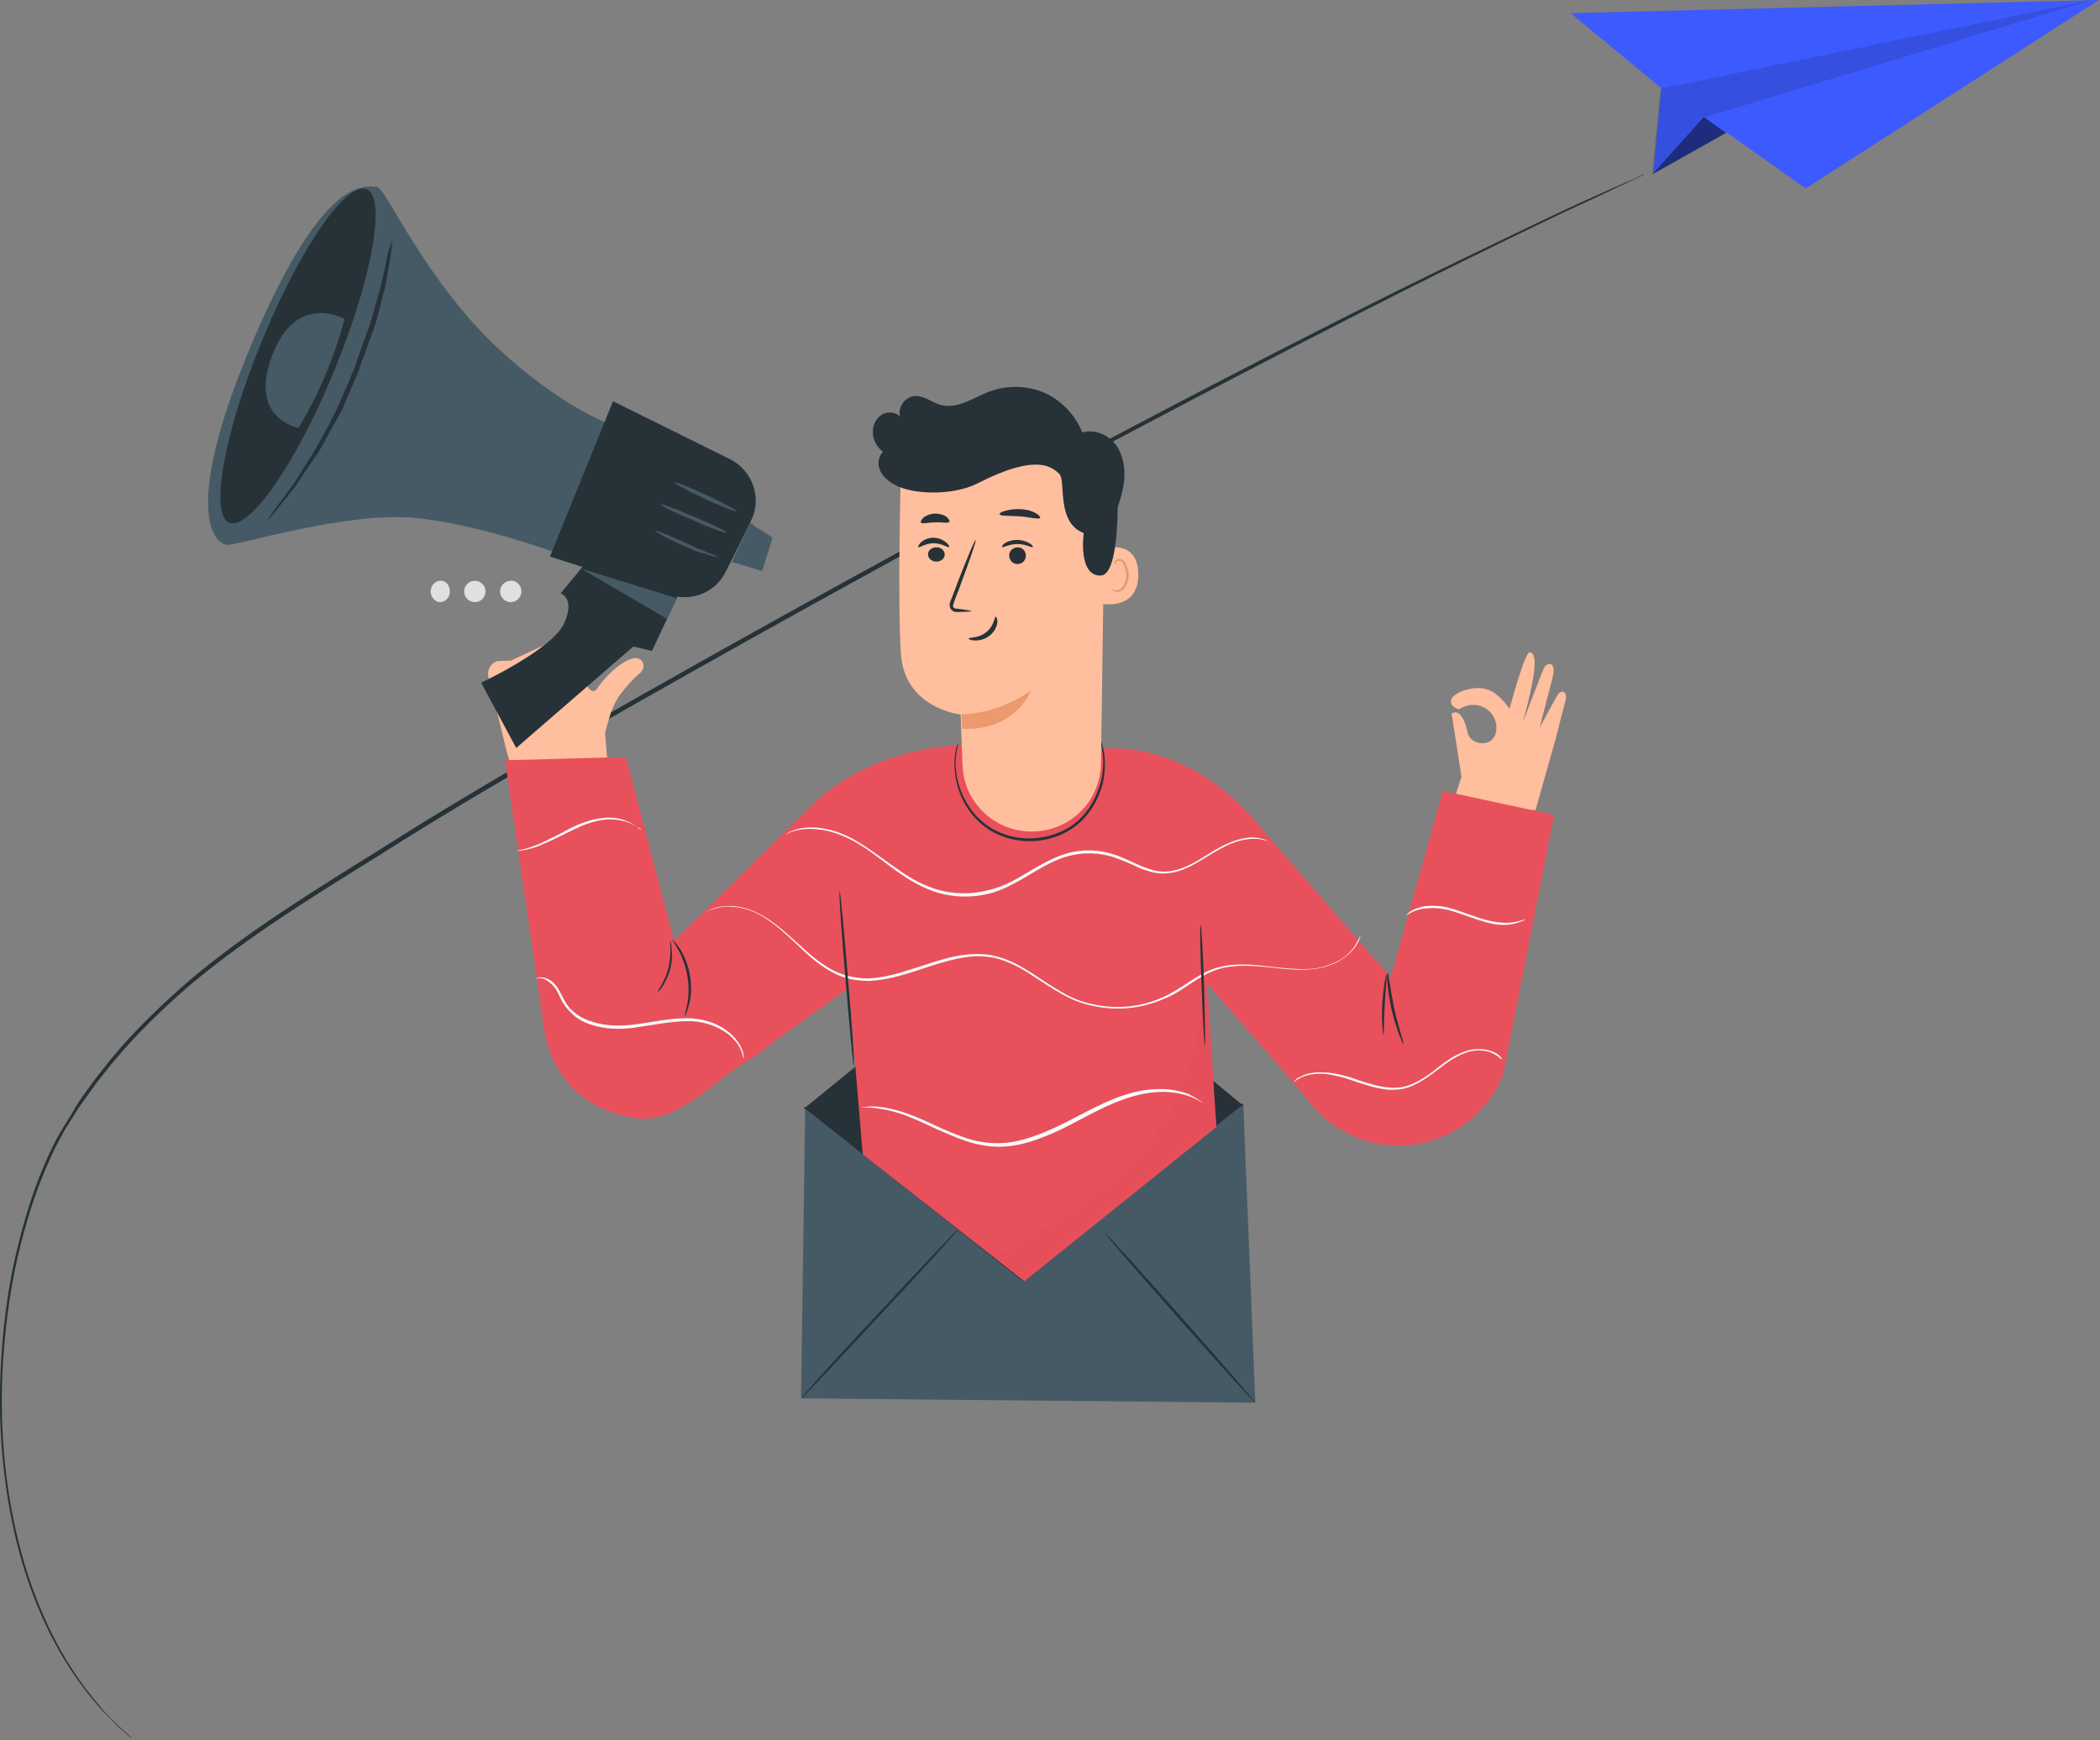 <?xml version="1.0" encoding="utf-8"?>
<!-- Generator: Adobe Illustrator 24.0.0, SVG Export Plug-In . SVG Version: 6.00 Build 0)  -->
<svg version="1.1" id="katman_1" xmlns="http://www.w3.org/2000/svg" xmlns:xlink="http://www.w3.org/1999/xlink" x="0px" y="0px"
	 viewBox="0 0 766 635" style="enable-background:new 0 0 766 635;" xml:space="preserve">
<rect x="0" y="0" width="766" height="635" fill="#808080" stroke="none"/>
<style type="text/css">
	.st0{fill:#263238;}
	.st1{fill:#3D5AFE;}
	.st2{opacity:0.5;}
	.st3{opacity:0.5;enable-background:new    ;}
	.st4{opacity:0.8;}
	.st5{opacity:0.8;enable-background:new    ;}
	.st6{fill:#E0E0E0;}
	.st7{fill:#FFBE9D;}
	.st8{fill:#455A64;}
	.st9{fill:#E8505B;}
	.st10{fill:#FAFAFA;}
	.st11{opacity:0.3;}
	.st12{opacity:0.3;enable-background:new    ;}
	.st13{opacity:0.2;}
	.st14{opacity:0.2;enable-background:new    ;}
	.st15{fill:#EB996E;}
</style>
<path class="st0" d="M48.5,634.8c0,0-0.1-0.2-0.4-0.4c-0.3-0.2-0.8-0.7-1.4-1.2c-0.5-0.5-1.4-1.2-2.2-2c-0.8-0.7-1.9-1.6-3-2.9
	c-1.1-1.1-2.3-2.3-3.7-3.7c-1.4-1.4-2.7-3-4.2-4.8c-3-3.6-6.2-8-9.6-13.4c-6.6-10.7-13.4-25.3-18-44c-4.5-18.5-7.1-41-5.6-65.5
	c0.7-12.3,2.2-25.1,5.1-37.9c2.9-12.8,6.8-26,12.6-38.3c1.4-3,3-6.1,4.8-9.1c1.8-2.8,3.6-5.7,5.3-8.7c1.9-2.9,3.8-5.5,5.9-8.4
	c2.1-2.7,4.2-5.3,6.3-8c8.6-10.5,18.5-19.9,28.8-28.9c20.9-17.6,44.6-32.2,69-47.4c24.3-15.5,49.9-30.5,76.1-45.4
	c105.1-60,201.3-111.1,271.3-146.6c35-17.8,63.6-31.3,83.4-40.8c9.8-4.6,17.6-8,22.8-10.3c2.6-1.1,4.6-2,6-2.7
	c0.7-0.4,1.2-0.5,1.5-0.7c0.4-0.2,0.5-0.2,0.5-0.2s-0.1,0.2-0.5,0.4c-0.4,0.2-0.8,0.4-1.5,0.7c-1.4,0.7-3.3,1.6-5.9,2.8
	c-5.2,2.5-12.8,6.1-22.8,10.7c-19.7,9.4-48.2,23.3-83.2,41.3c-70,35.8-166.1,87.1-271.2,147.1c-26.2,15-51.8,29.9-76.1,45.4
	c-24.3,15.1-48,29.7-68.9,47.2C59.3,368,49.6,377.5,41,387.8c-2.1,2.7-4.2,5.2-6.3,8c-1.9,2.8-4,5.5-5.9,8.2
	c-1.8,2.9-3.6,5.7-5.3,8.5c-1.6,2.9-3.3,5.9-4.6,8.9c-5.7,12.1-9.7,25.1-12.6,37.9c-2.9,12.8-4.4,25.5-5.2,37.6
	c-1.5,24.4,1,46.7,5.5,65c4.5,18.5,11.2,33.1,17.6,43.8c3.3,5.3,6.4,9.8,9.4,13.4c1.5,1.8,2.9,3.6,4.1,5c1.4,1.4,2.5,2.7,3.6,3.7
	c1.1,1.2,2.1,2.1,2.9,2.8c0.8,0.7,1.5,1.4,2.2,2c0.5,0.5,1,0.9,1.2,1.2C48.4,634.6,48.5,634.8,48.5,634.8z"/>
<path class="st1" d="M572.9,4.8l33.1,27.4l-3,31.1l26.8-15l28.8,20.5L765.6,0L572.9,4.8z"/>
<g class="st2">
	<g class="st2">
		<path class="st3" d="M605.6,32.4L763,0L621.4,42.9l-18.9,20.7L605.6,32.4z"/>
	</g>
</g>
<g class="st4">
	<g class="st4">
		<path class="st5" d="M621.5,42.7l8.1,5.8l-27,15.2L621.5,42.7z"/>
	</g>
</g>
<path class="st6" d="M164.1,215.8c0,2.2-1.7,3.9-3.5,3.9c-2,0-3.5-1.9-3.5-3.9c0-2.2,1.7-3.9,3.5-3.9
	C162.6,211.7,164.1,213.6,164.1,215.8z"/>
<path class="st6" d="M173.2,219.7c2.2,0,3.9-1.8,3.9-3.9c0-2.2-1.8-3.9-3.9-3.9c-2.2,0-3.9,1.8-3.9,3.9
	C169.3,218,171.1,219.7,173.2,219.7z"/>
<path class="st6" d="M190.2,215.8c0,2.2-1.9,3.9-3.9,3.9c-2.2,0-3.9-1.9-3.9-3.9c0-2.2,1.9-3.9,3.9-3.9
	C188.4,211.7,190.2,213.6,190.2,215.8z"/>
<path class="st7" d="M560.1,295.6l7.5-26.6c0,0,2.7-10.8,3.4-13.3c0.9-3.4-1.4-4.4-2.9-2.1c-0.5,0.9-6.5,11.9-6.5,11.9
	s4.7-18.1,4.8-18.6c1.4-5.8-2.2-5.3-3.2-3.2s-7.7,19.8-7.7,19.8c6.3-23.2,4.3-25.1,2.5-25.5c-1.8-0.4-7.4,20.7-7.4,20.7
	s-2-3.5-5.7-6c-5.7-3.9-15.1,0-15.6,2.7c-0.5,2.7,2.9,3.4,2.9,3.4c7-4.4,14.3,0.9,13.6,7.6c-0.7,6.7-9.3,5.7-10.4,1.1
	c-2.3-10.4-5.9-7.1-5.9-7.1l3.6,23l-3.8,11.5"/>
<path class="st8" d="M293.7,403.9l159.8-1.1l4.4,109l-165.7-1.6L293.7,403.9z"/>
<path class="st0" d="M293.1,404.6l81.5-66.3l79,65.2"/>
<path class="st0" d="M292.3,510.1c-0.2-0.2,12.5-14.3,28.4-31.2c15.9-17.1,28.9-30.9,29.1-30.7c0.2,0.2-12.5,14.3-28.4,31.2
	C305.5,496.5,292.6,510.3,292.3,510.1z"/>
<path class="st0" d="M457.9,511.8c-0.2,0.2-12.7-13.5-27.8-30.6c-15.2-17.1-27.3-31.1-27.1-31.3c0.2-0.2,12.7,13.5,27.8,30.6
	C446,497.6,458.1,511.7,457.9,511.8z"/>
<path class="st0" d="M453.6,402.8L373,467.4l-79.9-63.4"/>
<path class="st7" d="M186.5,281.6h0.5l-2.1-7.1l-6.7-27.4c-0.7-2.5,0.7-5,3.2-5.9l5-0.2l16.8-7.8c3.2-1.2,6.7,0.9,7.1,4.1
	c0.5,5,4.1,18.5,7.6,13.9c0-0.2,0.2-0.2,0.2-0.4c5.1-7.1,11.3-10.9,14-10.7c2.5,0.2,3.5,3.2,1.8,5c-0.2,0.4-0.5,0.5-0.9,0.9
	c-0.2,0.2-0.4,0.2-0.5,0.4c-1.9,1.6-4.3,4.5-6,6.6c-1.6,2.1-2.8,4.6-3.7,7.1c-0.9,2.9-1.6,5.3-2.1,7.5l1.2,13.9"/>
<path class="st8" d="M231.2,157.8c0,0-19.8-3.7-48.1-29.4c-28.3-25.7-42.4-60.5-45.8-60.3c-3.4,0.4-18.3-6.2-44.7,55.5
	c-26.4,61.5-15,75.4-9.3,75.2c5.5-0.4,43.3-11.9,67-9.9c23.7,1.9,54.5,13.5,54.5,13.5L231.2,157.8z"/>
<path class="st0" d="M274,189.9l-6.4,13l-2.9,5.7c-3.9,8-13.4,11.4-21.4,8l-42.7-13.5l23-56.7l42.8,21.2
	C274.6,171.8,278,181.8,274,189.9z"/>
<path class="st0" d="M250.4,210.7l-12.6,26.8l-6.8-1.6l-42.7,37l-12.8-23.8c0,0,25.5-12,30.1-21.3c4.5-9.5-1.1-11.3-1.1-11.3
	l11.8-14.3L250.4,210.7z"/>
<path class="st0" d="M95.6,124.3c-13.9,33.6-19.2,63.4-12,66.4c7.2,3,24.5-21.6,38.2-55.2c13.9-33.6,19.2-63.4,12-66.4
	C126.4,65.9,109.3,90.7,95.6,124.3z"/>
<path class="st8" d="M278,208.4L267,205l6.5-14.1l8.3,5.2L278,208.4z"/>
<path class="st8" d="M212,207.5l31.3,18.3l3.6-7.5L212,207.5z"/>
<path class="st8" d="M273.7,190.9L267,205l2.5,0.7l5.4-14.3L273.7,190.9z"/>
<path class="st8" d="M265.2,194.4c-0.2,0.4-5.7-1.6-12.5-4.6c-6.8-2.8-12.1-5.5-11.9-5.8s5.7,1.6,12.5,4.6
	C260,191.4,265.4,194,265.2,194.4z"/>
<path class="st8" d="M268.7,186.5c-0.2,0.4-5.4-1.6-11.6-4.5c-6.2-2.9-11.2-5.5-11.1-5.9c0.2-0.4,5.4,1.6,11.6,4.5
	S268.9,186.2,268.7,186.5z"/>
<path class="st8" d="M261.7,203.1c0,0.2-1.4,0-3.5-0.7c-1.1-0.4-2.3-0.7-3.7-1.1c-1.4-0.5-2.8-1.3-4.4-1.8c-6.2-2.7-11.2-5.5-11-5.8
	c0.2-0.4,5.3,1.8,11.5,4.6c1.6,0.7,3,1.5,4.4,2c1.4,0.5,2.7,1.1,3.5,1.5C260.5,202.4,261.7,202.9,261.7,203.1z"/>
<path class="st8" d="M125.7,116.4c0,0-17.5-10.1-26.4,13.2c-8.9,23.3,9.6,26.5,9.6,26.5C115.9,144.5,121.7,131.3,125.7,116.4z"/>
<path class="st0" d="M143.1,88.1c0.2,0-0.2,1.6-0.5,4.5c-0.5,2.9-1.1,7-2.1,12c-0.7,2.5-1.4,5.2-2.1,8.2c-0.4,1.4-0.7,3-1.2,4.5
	c-0.2,0.7-0.4,1.6-0.7,2.3c-0.2,0.7-0.5,1.6-0.9,2.3c-1.1,3.2-2.3,6.6-3.6,10c-0.4,0.9-0.7,1.8-0.9,2.7c-0.4,0.9-0.7,1.8-1.1,2.7
	c-0.7,1.8-1.6,3.6-2.3,5.4c-0.9,1.8-1.6,3.6-2.3,5.4c-0.4,0.9-0.7,1.8-1.2,2.5c-0.5,0.9-0.9,1.6-1.4,2.5c-1.8,3.2-3.6,6.4-5.1,9.3
	c-0.4,0.7-0.9,1.4-1.2,2.1c-0.5,0.7-0.9,1.4-1.4,2c-0.9,1.4-1.8,2.7-2.7,3.9c-1.6,2.5-3.2,4.8-4.6,7c-3.2,4.1-5.9,7.3-7.6,9.5
	c-1.8,2.1-2.8,3.4-3,3.4c0,0,0.9-1.4,2.5-3.8c1.8-2.3,4.3-5.7,7.3-9.8c1.4-2.1,2.8-4.5,4.4-7c0.9-1.3,1.6-2.5,2.5-3.9
	c0.4-0.7,0.9-1.4,1.2-2c0.4-0.7,0.7-1.4,1.2-2.1c1.6-3,3.4-6.1,5-9.3c0.4-0.9,0.9-1.6,1.2-2.5c0.5-0.9,0.7-1.8,1.2-2.5
	c0.7-1.8,1.6-3.6,2.3-5.4c0.9-1.8,1.6-3.6,2.3-5.4c0.4-0.9,0.9-1.8,1.1-2.7c0.4-0.9,0.7-1.8,0.9-2.7c1.2-3.4,2.5-6.8,3.6-10
	c0.4-0.7,0.5-1.6,0.9-2.3c0.2-0.7,0.4-1.6,0.7-2.3c0.4-1.6,0.9-3,1.2-4.5c0.9-2.9,1.6-5.5,2.3-8c1.1-5,2-8.9,2.5-12
	C142.6,89.5,142.9,88.1,143.1,88.1z"/>
<path class="st9" d="M245.9,343.3l-17.6-67.1l-44.1,1.2l13.7,93.7c1.8,20.3,13.7,33.7,34,36.9c12.1,2,25.3-9.6,34.9-17.1
	c6.4-4.8,7.5-3.9,14.1-9.8l28.5-20.5l0.7,3.4h-0.2l4.8,57.2l58.9,46.3l70.1-56.3l-1.6-24.4c0.2,0,0.4-0.4,0-0.4l-1.8-27.6l35.9,41.3
	c8.2,12.1,22.4,18.9,37,17.8c15.8-1.2,29.5-11.4,35.2-26.2l18.5-94.4l-40.6-8.7l-19,68l-45.4-52.2c-26.2-34.2-56.8-31.3-56.8-31.3
	l-56.4-1.1c0,0,0,0-0.2,0c-1.6,0.2-33.1,1.1-54.5,23.9L245.9,343.3z"/>
<path class="st10" d="M463.2,307.3c0,0-0.5-0.4-1.8-0.7c-1.2-0.4-3-0.7-5.5-0.5c-2.3,0.2-5.2,0.9-8.4,2.4c-3.2,1.5-6.4,3.6-10.1,5.8
	c-3.7,2.2-8.2,4.5-13.5,4.4c-2.7,0-5.2-0.9-7.8-1.8c-2.5-1.1-5-2.4-7.6-3.3c-5.2-2.2-11.4-2.9-17.2-1.6c-6,1.1-11.6,4.7-17.2,8
	c-2.8,1.6-5.7,3.3-8.7,4.5c-3,1.3-6.2,2-9.2,2.4c-6.2,0.7-12.4-0.2-17.8-2.5c-5.3-2.2-9.8-5.4-14-8.5c-4.1-3.1-7.8-6-11.6-8.2
	c-3.7-2.2-7.3-3.6-10.7-4.5c-3.4-0.7-6.2-0.9-8.7-0.7c-4.8,0.5-7.1,2.2-7.1,2c0,0,0.2-0.2,0.4-0.2c0.4-0.2,0.7-0.4,1.2-0.7
	c1.2-0.5,3-1.3,5.3-1.5c2.5-0.4,5.5-0.2,8.7,0.5c3.4,0.7,7.1,2.2,10.8,4.4c3.7,2.2,7.6,5.1,11.7,8c4.1,2.9,8.5,6.2,13.9,8.3
	c5.2,2.2,11.2,3.1,17.4,2.4c3-0.4,6-1.1,9.1-2.2c3-1.1,5.9-2.7,8.7-4.4c5.7-3.3,11.4-6.9,17.6-8.2c6.2-1.3,12.4-0.5,17.8,1.8
	c5.3,2.2,10.1,5.1,15.1,5.3c5,0.2,9.4-2,13.2-4.2c3.7-2.2,6.9-4.4,10.1-5.8c3.2-1.5,6-2.2,8.5-2.4c2.5-0.2,4.3,0.4,5.5,0.7
	C462.6,307,463.2,307.3,463.2,307.3z"/>
<path class="st10" d="M496.3,341.3c0,0-0.2,0.9-0.9,2.5c-0.9,1.6-2.3,3.7-5.2,5.7c-2.7,2-6.6,3.6-11.4,4.1c-4.8,0.5-10.1,0-16-0.7
	c-5.9-0.5-12.5-1.2-19,0.9c-3.2,1.1-6.4,3-9.4,5c-3,2-6.2,4.3-10,5.7c-7.3,3.2-15.8,4.4-24.2,2.8c-4.3-0.7-8.4-2.1-12.3-4.3
	c-3.9-2.1-7.5-4.6-11.4-7.1c-3.7-2.5-7.7-4.6-11.8-5.9c-4.1-1.2-8.5-1.4-12.6-0.7c-8.4,1.2-16,4.6-23.5,6.6c-3.7,1.1-7.7,1.8-11.4,2
	c-3.7,0-7.5-0.5-10.7-1.8c-6.6-2.7-11.4-7.3-15.7-11.4c-4.3-4.1-8.2-7.6-12.3-10.1c-3.9-2.5-8-3.6-11.2-3.7
	c-3.2-0.4-5.9,0.4-7.5,0.9c-1.6,0.5-2.3,1.1-2.5,1.1c0,0,0.7-0.5,2.3-1.2c1.6-0.7,4.3-1.2,7.5-1.1c3.4,0.2,7.3,1.2,11.4,3.7
	c4.1,2.3,8.2,6,12.5,9.9c4.3,3.9,9.1,8.5,15.5,11c3.2,1.2,6.8,1.8,10.3,1.8c3.7-0.2,7.5-0.9,11.2-2c3.7-1.1,7.5-2.3,11.4-3.6
	c3.9-1.2,8-2.5,12.3-3c4.3-0.5,8.7-0.5,13,0.9c4.3,1.2,8.2,3.6,12.1,6c3.7,2.5,7.5,5,11.2,7.1c3.7,2.1,7.8,3.6,12.1,4.3
	c8.4,1.6,16.7,0.4,23.7-2.7c7.1-3,12.6-8.5,19.4-10.7c3.4-1.1,6.8-1.4,10-1.4c3.2,0,6.4,0.4,9.3,0.7c5.9,0.7,11.2,1.2,15.8,0.9
	c4.6-0.4,8.5-2,11.2-3.7c2.7-1.8,4.3-3.9,5.2-5.5C495.9,342,496.3,341.2,496.3,341.3z"/>
<path class="st10" d="M547.7,386.6c0,0-0.7-0.9-2.5-1.9c-1.8-1.1-4.8-1.9-8.4-1.2c-3.6,0.7-7.5,3-11.3,6c-2,1.4-3.9,3.1-6.3,4.5
	c-2.3,1.4-4.8,2.8-7.7,3.3c-2.9,0.5-5.7,0.4-8.4-0.2c-2.7-0.5-5.2-1.4-7.5-2.1c-2.3-0.7-4.5-1.6-6.6-2.1c-2.1-0.5-4.1-0.9-5.9-1.1
	c-3.8-0.2-6.6,0.4-8.6,1.4c-1.8,0.9-2.7,1.8-2.7,1.6c0,0,0.2-0.2,0.5-0.5c0.2-0.2,0.5-0.4,0.7-0.7c0.4-0.2,0.7-0.5,1.3-0.7
	c1.8-1.1,5-1.9,8.8-1.6c2,0,3.9,0.4,6.1,0.9s4.5,1.2,6.8,2.1c4.7,1.4,10,3.3,15.6,2.3c2.7-0.5,5.2-1.8,7.5-3.2
	c2.3-1.4,4.3-3,6.3-4.6c3.9-3,7.9-5.3,11.8-5.9c3.8-0.5,7,0.4,8.8,1.6c0.9,0.5,1.4,1.2,1.8,1.6C547.6,386.4,547.7,386.6,547.7,386.6
	z"/>
<path class="st10" d="M556.5,335.3c0,0-0.5,0.5-1.6,0.9c-1.1,0.5-2.7,1-4.8,1.2c-2.1,0.2-4.6,0-7.3-0.7c-2.7-0.7-5.5-1.7-8.4-2.7
	s-5.7-2.1-8.4-2.4c-2.7-0.5-5-0.3-7.1,0c-4.1,0.7-5.9,2.6-6,2.4c0,0,0.4-0.5,1.2-1.2c0.9-0.7,2.5-1.4,4.4-1.9c2-0.5,4.6-0.5,7.3-0.2
	c2.7,0.3,5.7,1.4,8.5,2.4c3,1,5.7,2.1,8.4,2.7c2.7,0.7,5,0.9,7.1,0.9C554.1,336.5,556.5,335.2,556.5,335.3z"/>
<path class="st10" d="M438.7,402.3c0,0.2-1.6-1.1-4.6-2.2c-3-1.1-7.8-2.2-13.7-1.5c-5.9,0.6-12.6,2.9-19.6,6.4
	c-7.1,3.5-14.6,8.1-23.3,11c-4.3,1.5-8.7,2.4-13.2,2.4c-4.3,0-8.5-0.9-12.3-2.2c-3.7-1.3-7.1-2.8-10.3-4.2c-3.2-1.5-6.1-2.9-8.9-4
	c-5.5-2.4-10.2-3.3-13.5-3.7c-0.9,0-1.6-0.2-2.1-0.2c-0.5,0-1.1,0-1.6,0c-0.9,0-1.2,0-1.4,0c0,0,0.5-0.2,1.2-0.2
	c0.5,0,1.1,0,1.6-0.2c0.7,0,1.4,0,2.1,0c3.4,0.2,8.2,1.1,13.7,3.3c2.9,1.1,5.7,2.4,8.9,3.9c3.2,1.5,6.6,2.9,10.3,4.2
	c3.7,1.3,7.7,2,11.9,2c4.3,0,8.5-0.9,12.8-2.4c8.6-2.9,16-7.4,23.2-10.9c7.1-3.5,13.9-5.9,20-6.3c6.1-0.6,10.9,0.6,13.9,1.8
	C437.3,401.1,438.7,402.3,438.7,402.3z"/>
<path class="st10" d="M195.5,357.1c0,0,0.2-0.2,0.9-0.4c0.5-0.2,1.6-0.2,2.7,0.2c1.1,0.4,2.5,1.1,3.5,2.5c1.1,1.2,1.9,3,2.8,4.7
	c0.9,1.8,2.1,3.7,3.9,5.1c1.8,1.6,4.1,2.8,6.5,3.5c5.1,1.8,11.1,1.8,17.1,0.9c6.2-0.9,12-2.1,17.5-2.1s10.4,1.6,13.8,3.9
	c3.5,2.3,5.5,5.1,6.4,7.4c0.9,2.1,0.7,3.5,0.7,3.5c-0.2,0-0.2-1.2-1.1-3.3c-0.9-2.1-2.8-4.7-6.4-6.9c-3.4-2.1-8.1-3.7-13.4-3.5
	c-5.3,0-11.1,1.2-17.3,2.1c-6.2,1.1-12.4,0.9-17.7-0.9c-2.7-0.9-4.9-2.1-6.7-3.9c-1.8-1.6-3.2-3.5-4.1-5.4c-0.9-1.9-1.6-3.5-2.7-4.7
	c-1.1-1.2-2.1-1.9-3.2-2.5C196.7,356.4,195.5,357.3,195.5,357.1z"/>
<path class="st10" d="M233.8,302.8c-0.2,0.2-2-2.2-6.2-3.2c-2.1-0.5-4.6-0.9-7.5-0.5c-2.8,0.4-5.9,1.3-8.9,2.7
	c-3,1.3-5.9,2.9-8.5,4.1c-2.7,1.3-5,2.3-7.1,3.1c-2.1,0.7-3.9,1.1-5.2,1.3c-1.2,0.2-2,0.2-2,0.2c0-0.2,2.7-0.4,6.8-2
	c2-0.7,4.4-2,6.9-3.2c2.7-1.3,5.3-2.9,8.5-4.3c3.2-1.3,6.2-2.3,9.2-2.5c3-0.4,5.7,0,7.8,0.7c2.1,0.7,3.7,1.6,4.6,2.5
	C233.5,302.1,233.8,302.7,233.8,302.8z"/>
<g class="st11">
	<g class="st11">
		<g class="st11">
			<path class="st12" d="M362.9,458.7c22.8-13.1,49.4-28.8,62.6-51.5c8.4-14.6,12.7-32.1,14.3-48.8l3.4,52l-70.2,56.1L362.9,458.7z"
				/>
		</g>
	</g>
</g>
<g class="st13">
	<g class="st13">
		<g class="st13">
			<path class="st14" d="M303.6,286c-5.3,20.2-15.6,37.5-31.3,51c-3.7,3.2-7.8,6.4-12.6,8c-4.8,1.6-10.1,1.6-14.6-0.9l0.4-1.2
				l35.5-35.3L303.6,286z"/>
		</g>
	</g>
</g>
<path class="st0" d="M249.8,370.6c-0.2,0,0.4-1.6,0.9-4.3c0.5-2.7,0.7-6.2,0-10.3c-0.7-3.9-2.1-7.5-3.4-9.6
	c-1.2-2.3-2.3-3.6-2.1-3.7c0,0,1.2,1.1,2.8,3.4c1.4,2.3,3,5.7,3.7,10c0.7,4.1,0.4,8-0.4,10.5C250.7,369,250,370.6,249.8,370.6z"/>
<path class="st0" d="M239.9,361.8c-0.2-0.2,2.6-3.4,3.9-8.6c1.3-5.2,0.5-9.5,0.6-9.7c0.2,0,0.5,1.1,0.6,2.9c0.2,1.8,0.2,4.3-0.5,7
	s-1.8,4.8-2.7,6.3C240.7,361.3,239.9,362,239.9,361.8z"/>
<path class="st0" d="M306.3,325.2c0.2,0,1.6,14.3,3,31.7c1.5,17.5,2.5,31.7,2.1,31.9c-0.2,0-1.6-14.3-3-31.7
	C306.9,339.5,305.9,325.4,306.3,325.2z"/>
<path class="st0" d="M401.5,270.3c0,0,0.2,0.4,0.4,0.9c0.2,0.7,0.5,1.6,0.7,2.9c0.5,2.5,0.7,6.5-0.2,11.1c-1.1,4.5-3.4,10-7.9,14.3
	c-4.5,4.4-11.1,7.3-18.3,7.4c-7.2,0.2-14-2.4-18.7-6.7c-4.7-4.2-7.2-9.4-8.4-14c-1.1-4.5-1.1-8.5-0.7-11.1c0.2-1.3,0.4-2.4,0.7-2.9
	c0.2-0.7,0.4-1.1,0.4-0.9c0.2,0-0.4,1.5-0.7,4c-0.4,2.5-0.4,6.3,0.9,10.9c1.3,4.3,3.8,9.4,8.4,13.4c4.5,4,11.1,6.5,18,6.3
	c7-0.2,13.5-2.9,17.8-7.1s6.6-9.4,7.7-13.8c1.1-4.5,0.9-8.3,0.5-10.9C401.8,271.7,401.3,270.3,401.5,270.3z"/>
<path class="st0" d="M504.6,377.5c-0.2,0-0.7-4.9-0.4-11c0.4-6.1,1.2-10.8,1.6-10.8c0.2,0-0.4,4.9-0.7,10.8
	C504.8,372.7,504.8,377.5,504.6,377.5z"/>
<path class="st0" d="M512,381c-0.2,0-0.8-1.3-1.7-3.6c-0.8-2.3-1.9-5.6-2.7-9.1c-0.8-3.6-1.3-7-1.5-9.5c-0.2-2.5-0.2-3.9,0-3.9
	c0.4,0,1,5.9,2.5,13.3C510.2,375.1,512.2,380.9,512,381z"/>
<path class="st0" d="M439.5,381.9c-0.2,0-0.8-9.9-1.2-22.2c-0.5-12.4-0.7-22.2-0.3-22.2c0.2,0,0.8,9.9,1.2,22.2
	C439.5,372,439.7,381.9,439.5,381.9z"/>
<path class="st7" d="M375.9,303.4c-13.4-0.2-24.3-10.8-24.8-24.1c-0.4-9.7-0.7-18.6-0.7-18.6s-20.5-2.1-21.8-22.3
	c-1.3-20.2,0-66.6,0-66.6c23-11.2,50.3-9,71.4,5.5l3,2.1l-1.4,99.1C401.4,292.6,390,303.6,375.9,303.4z"/>
<path class="st15" d="M350.7,260.6c0,0,12.5,0.4,25.3-8.6c0,0-5.4,14.8-25.1,13.9L350.7,260.6z"/>
<path class="st7" d="M401.2,200.5c0.4-0.2,13.8-4.7,14,8.9c0.2,13.7-13.8,11-13.8,10.7C401.2,219.8,401.2,200.5,401.2,200.5z"/>
<path class="st15" d="M405.6,214.8c0,0,0.2,0.2,0.7,0.4c0.4,0.2,1.1,0.4,1.8,0c1.4-0.5,2.7-2.8,2.7-5.3c0-1.2-0.4-2.5-0.7-3.4
	c-0.4-1.1-1.1-1.8-1.8-1.8c-0.7-0.2-1.3,0.4-1.4,0.7c-0.2,0.4,0,0.7-0.2,0.7c0,0-0.4-0.2-0.2-0.9c0-0.4,0.2-0.5,0.5-0.9
	c0.4-0.4,0.9-0.4,1.3-0.4c1.1,0,2.2,1.1,2.5,2.1c0.5,1.1,0.9,2.5,0.9,3.9c0,2.8-1.4,5.5-3.4,6c-0.9,0.4-1.8,0-2.2-0.4
	C405.6,215.2,405.6,215,405.6,214.8z"/>
<path class="st0" d="M338.5,202.2c0,1.5,1.3,2.7,3,2.7c1.7,0,3-1,3.1-2.5c0-1.5-1.3-2.7-3-2.7C339.9,199.7,338.5,200.8,338.5,202.2z
	"/>
<path class="st0" d="M335,199.6c0.4,0.4,2.5-1.4,5.6-1.4c3,0,5.3,1.8,5.6,1.4c0.2-0.2-0.2-1-1.2-1.8c-1.1-0.8-2.6-1.6-4.6-1.6
	c-1.9,0-3.5,0.8-4.4,1.6C335.2,198.6,334.8,199.4,335,199.6z"/>
<path class="st0" d="M368.1,202.6c0,1.8,1.3,3.2,3,3.2c1.7,0,3-1.2,3.1-3c0-1.8-1.3-3.1-3-3.1C369.6,199.7,368.1,201,368.1,202.6z"
	/>
<path class="st0" d="M365.5,199.6c0.4,0.3,2.5-1.1,5.6-1.1c3,0,5.3,1.4,5.6,1.1c0.2-0.2-0.2-0.8-1.2-1.4c-1.1-0.6-2.6-1.2-4.6-1.2
	c-1.9,0-3.5,0.6-4.4,1.2S365.4,199.5,365.5,199.6z"/>
<path class="st0" d="M354.3,223c0-0.2-2-0.5-5-0.9c-0.7,0-1.6-0.2-1.6-0.7c-0.2-0.5,0.2-1.4,0.5-2.3c0.7-2,1.6-3.9,2.3-6.1
	c3.2-8.6,5.7-15.8,5.4-15.9c-0.4-0.2-3.2,6.8-6.6,15.4c-0.7,2.1-1.6,4.1-2.3,6.1c-0.4,0.9-0.9,2-0.4,3.2c0.2,0.5,0.7,1.1,1.3,1.3
	c0.5,0.2,0.9,0.2,1.4,0.2C352.3,223.2,354.3,223.2,354.3,223z"/>
<path class="st0" d="M363.2,225c-0.5,0-0.5,3.3-3.4,5.6c-2.8,2.4-6.5,1.9-6.5,2.4c0,0.2,0.9,0.7,2.3,0.7s3.7-0.3,5.5-1.9
	c1.8-1.4,2.5-3.3,2.7-4.7C363.9,225.8,363.4,225,363.2,225z"/>
<path class="st0" d="M364.6,187.6c0.4,0.8,3.5,0.5,7.4,0.8c3.9,0.3,6.8,1.2,7.4,0.6c0.2-0.3-0.4-1.1-1.5-1.7
	c-1.3-0.8-3.1-1.4-5.5-1.5c-2.2-0.2-4.4,0.2-5.7,0.6C365.2,186.7,364.5,187.3,364.6,187.6z"/>
<path class="st0" d="M335.9,190.6c0.5,0.7,2.6,0,5.2,0c2.4-0.2,4.7,0.5,5.2-0.2c0.2-0.4-0.2-1.1-1-1.8c-0.9-0.7-2.4-1.2-4.2-1.2
	c-1.7,0-3.3,0.7-4.2,1.4C336.1,189.6,335.7,190.3,335.9,190.6z"/>
<path class="st0" d="M318.4,158.3c-0.2-2.5,0.7-5.2,2.9-6.8c2-1.4,5.2-1.4,7,0.5c-0.9-3.4,1.8-7.3,5.4-7.5c3.4-0.2,6.1,2.3,9.3,3.2
	c3.2,0.9,6.4,0.2,9.5-1.1c3-1.2,5.9-2.9,8.9-3.9c6.4-2.3,13.6-2,19.8,0.7c6.1,2.8,11.1,8.2,13.6,14.4c4.5-1.4,9.5,0.9,12.3,4.6
	c2.7,3.7,3.4,8.7,2.9,13.4c-0.4,3.2-1.2,6.1-2.3,9.1c0,0.2,0,0.5,0,0.7c-0.2,11.2-1.4,24.2-6.2,24.4c-8.4,0.2-6.2-15.5-6.2-15.5
	c-10.2-3.9-6.4-19.2-8.9-21.6c-2.5-2.3-7.9-7.7-29.3,3.2c-8.2,4.3-19.3,4.1-25.3,2.7c-0.2,0-0.4,0-0.5-0.2c0,0,0,0-0.2,0h-0.2
	c-2-0.5-3.7-1.2-5.5-2.3c-2-1.2-3.7-2.9-4.5-5c-0.9-2.1-0.5-4.8,1.2-6.4C319.9,163.1,318.6,160.8,318.4,158.3z"/>
</svg>
